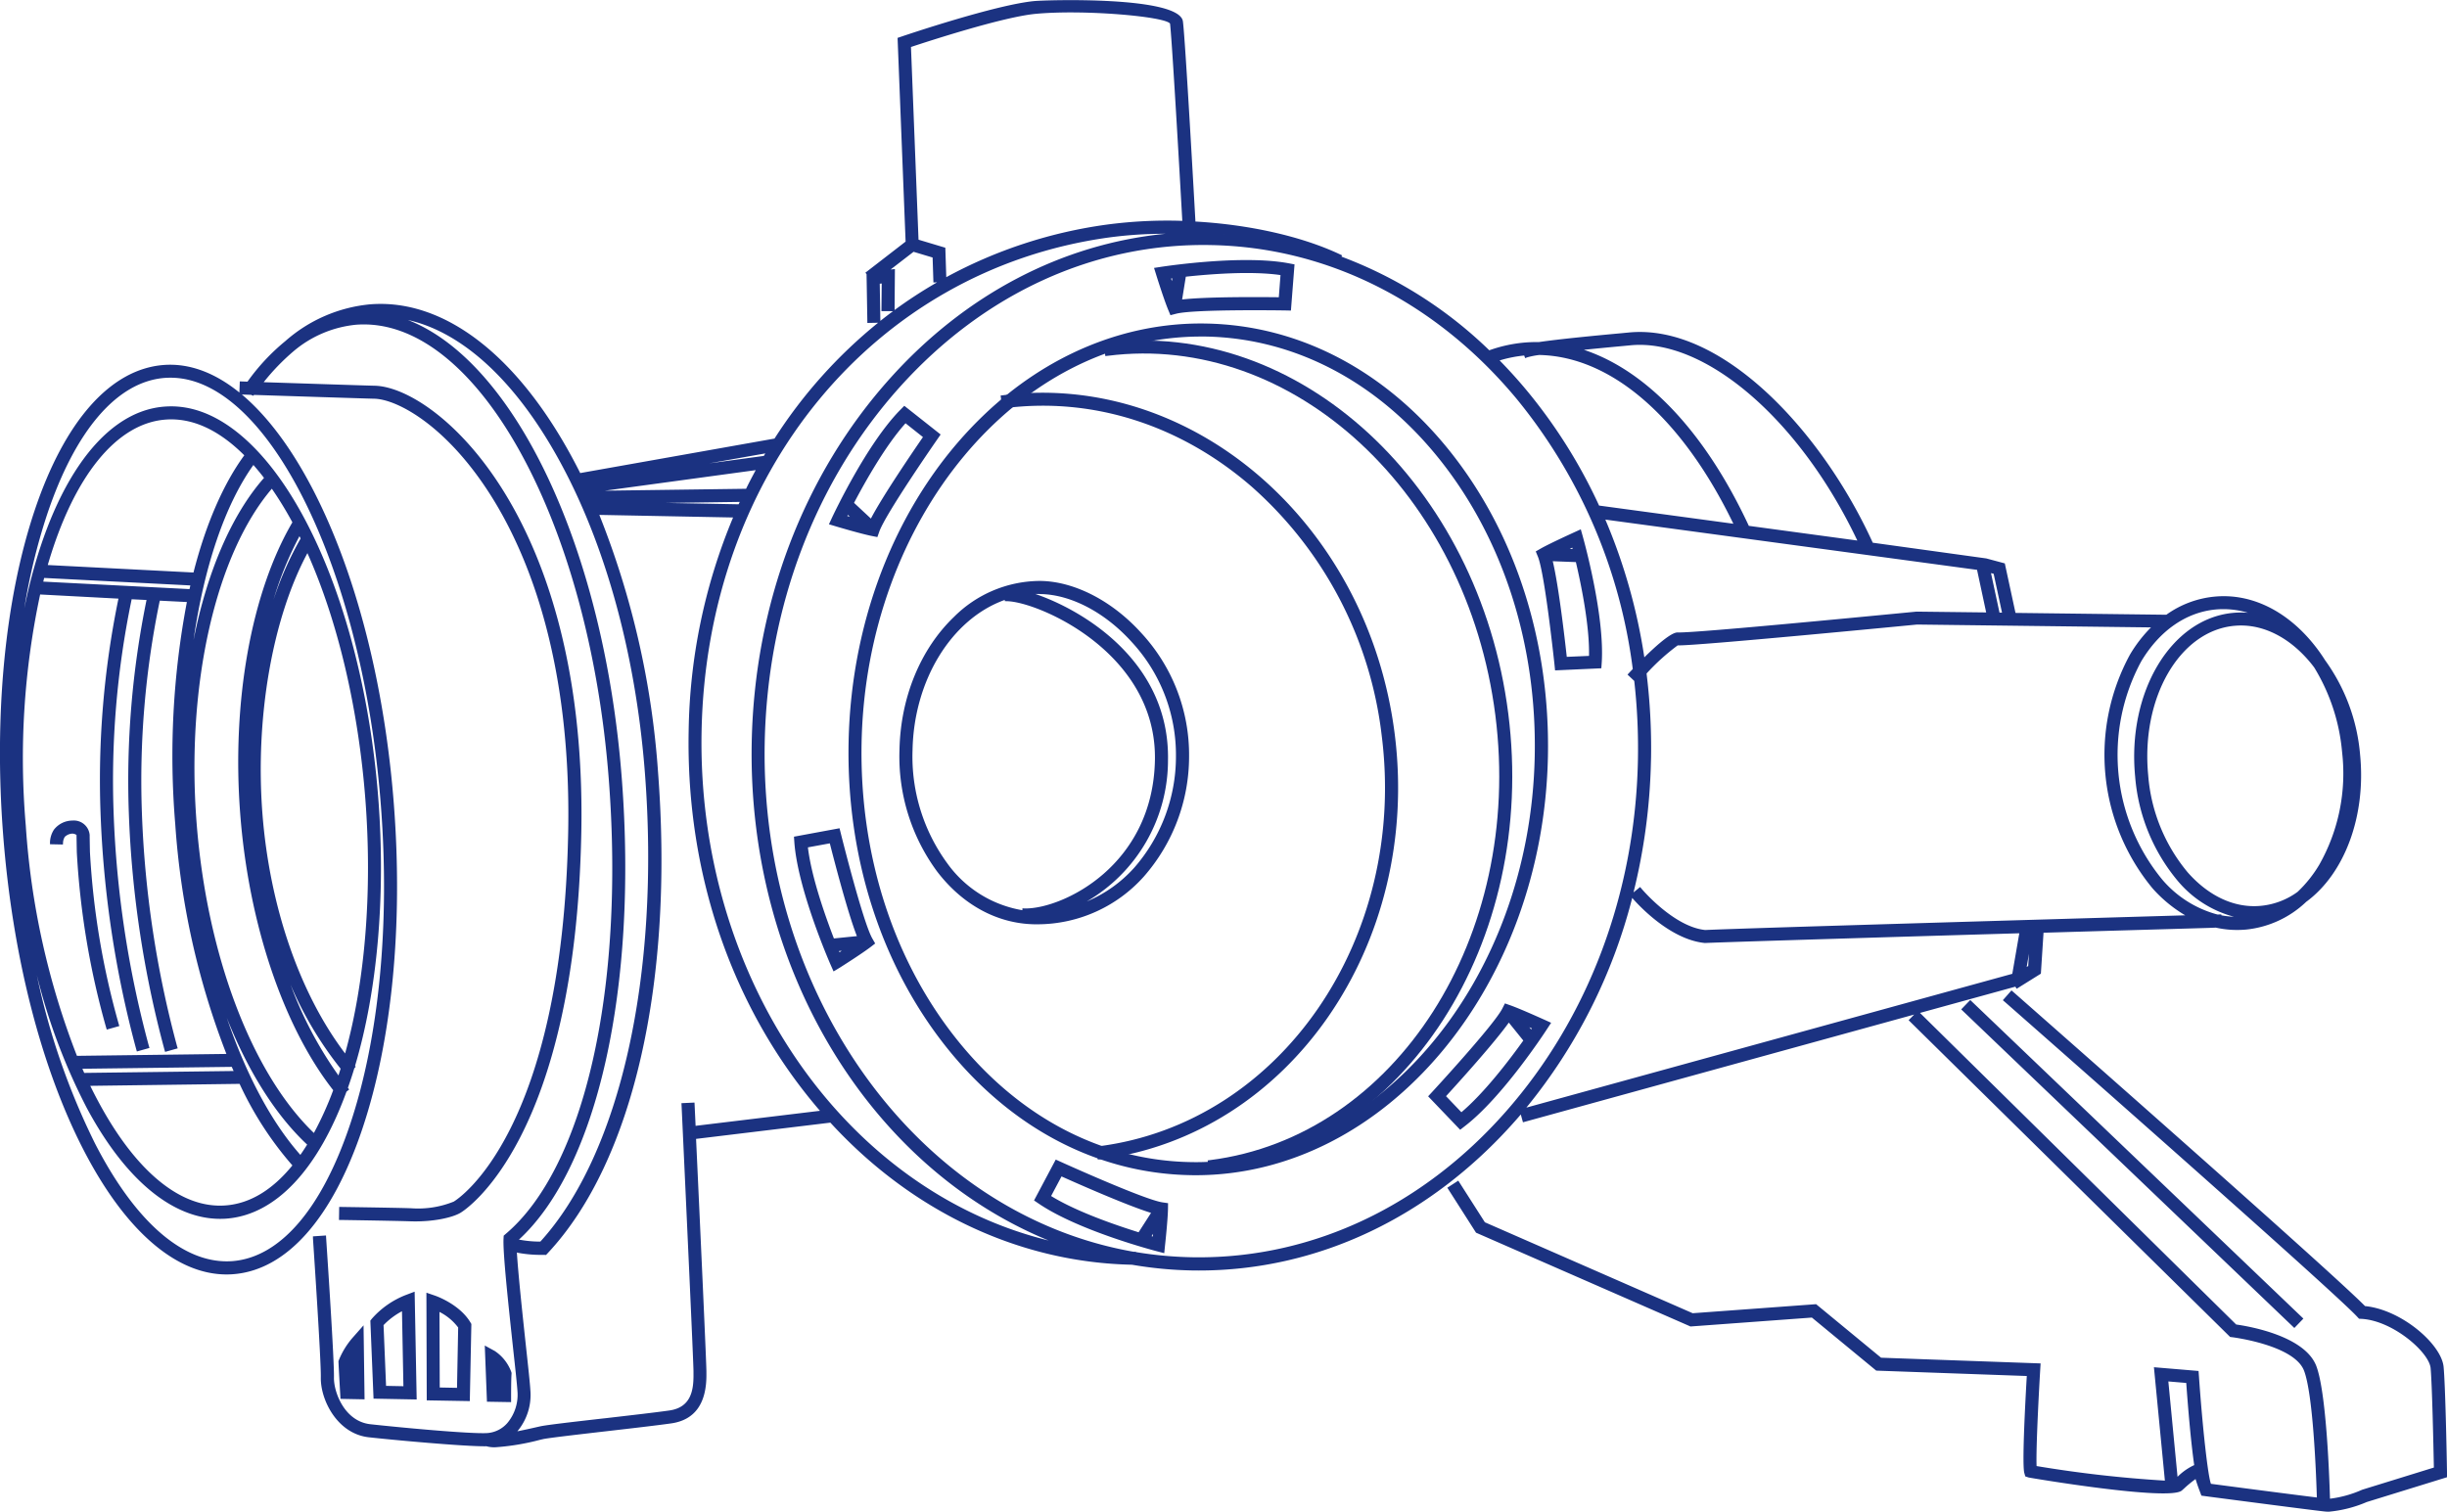 <svg id="Layer_1" data-name="Layer 1" xmlns="http://www.w3.org/2000/svg" viewBox="0 0 359.7 222.25">
  <defs>
    <style>
      .cls-1 {
        fill: #1b3281;
      }
    </style>
  </defs>
  <title>przetworstwo-tworzyw-sztucznych-element-dodatkowy</title>
  <g>
    <g>
      <path class="cls-1" d="M178.07,172.1l-.15-1.2c27.47-3.5,46.42-33.02,42.25-65.81-4.17-32.8-29.91-56.63-57.38-53.14l-.15-1.2c28.12-3.56,54.47,20.73,58.73,54.19C225.62,138.39,206.2,168.53,178.07,172.1Z"/>
      <path class="cls-1" d="M177.76,172.5l-.24-1.9.35-.04c27.27-3.47,46.09-32.82,41.94-65.42s-29.71-56.3-56.98-52.83l-.35.04-.24-1.9.35-.04c28.33-3.59,54.84,20.86,59.12,54.49,4.28,33.65-15.28,63.96-43.6,67.56Zm.55-1.29.06.5c27.74-3.76,46.85-33.6,42.63-66.72-4.21-33.11-30.2-57.21-57.98-53.92l.06.5c27.54-3.26,53.24,20.65,57.42,53.49C224.69,137.9,205.78,167.49,178.31,171.21Z"/>
    </g>
    <g>
      <path class="cls-1" d="M161.67,170.07l-.15-1.2c26.95-3.43,45.75-30.72,41.92-60.83s-28.88-51.83-55.82-48.4l-.15-1.2c27.61-3.51,53.26,18.67,57.17,49.44C208.56,138.66,189.28,166.56,161.67,170.07Z"/>
      <path class="cls-1" d="M161.37,170.47l-.24-1.9.35-.04c26.75-3.4,45.42-30.51,41.62-60.43a57.751,57.751,0,0,0-19.12-36.56c-10.48-9.09-23.37-13.19-36.3-11.53l-.35.04-.24-1.9.35-.04c27.81-3.54,53.63,18.78,57.57,49.75s-15.48,59.04-43.28,62.58Zm.55-1.29.06.5c27.23-3.68,46.19-31.29,42.31-61.74-3.87-30.45-29.13-52.43-56.42-49.18l.06.5c13.02-1.56,25.96,2.61,36.5,11.74a58.442,58.442,0,0,1,19.36,37C207.63,138.17,188.87,165.53,161.92,169.18Z"/>
    </g>
    <g>
      <path class="cls-1" d="M342.33,221.89c-.16,0-.31-.01-.46-.02-2.08-.21-17.02-2.18-17.66-2.26l-.36-.05-.13-.33c-.02-.05-.49-1.27-.78-2.32a11.062,11.062,0,0,0-2.15,1.67c-.14.13-.26.23-.33.29-1.62,1.32-21.12-1.67-22.17-2l-.31-.1-.09-.31c-.35-1.2.21-11.26.39-14.52l-22.38-.8-9.47-7.81-17.9,1.31-.14-.06-31.2-13.65-3.98-6.22,1.02-.65,3.78,5.91,30.73,13.44,18.09-1.32,9.53,7.86,23.2.83-.04.62c-.36,6.03-.64,12.76-.52,14.42a165.605,165.605,0,0,0,19.59,2.21l-1.61-16.64,5.84.49.04.52c.5,7.26,1.34,15.26,1.87,16.07h0c2.11.28,12.5,1.64,16.18,2.09-.11-3.79-.56-15.59-1.91-19.16-1.52-4.01-10.74-5.15-10.83-5.16l-.21-.02-46.92-46.24.85-.86,46.62,45.95c1.48.2,9.95,1.53,11.61,5.9,1.46,3.85,1.9,16.06,2,19.72,1.94.12,5.19-1.33,5.22-1.34l10.76-3.33c-.04-2.27-.25-12.42-.49-14.93-.24-2.5-5.62-7.26-10.47-7.55l-.24-.01-.17-.18c-3.77-4.09-51.37-45.92-51.85-46.35l.8-.91c1.94,1.7,46.95,41.27,51.77,46.26,5.17.44,11.04,5.37,11.36,8.62.27,2.87.49,14.96.5,15.47l.01.45-11.56,3.57A16.182,16.182,0,0,1,342.33,221.89Zm-23.98-19.18,1.46,15.14c.04-.04.11-.1.18-.16,1.32-1.19,2.24-1.91,2.95-2.03-.57-3.89-1.04-9.86-1.24-12.67Zm-245.56,9.7a4.135,4.135,0,0,1-1.22-.15c-2.99.1-14.1-.95-17.29-1.31-4.45-.49-6.81-5.3-6.75-8.44.05-2.64-1.14-20.22-1.15-20.4l1.21-.08c.05.73,1.2,17.81,1.15,20.51-.05,2.22,1.62,6.77,5.67,7.22,3.22.36,14.5,1.44,17.22,1.3a4.649,4.649,0,0,0,3.21-1.61,6.744,6.744,0,0,0,1.56-4.97c-.06-.9-.33-3.44-.65-6.39-.67-6.21-1.5-13.94-1.39-15.97l.01-.26.2-.17c11.64-9.87,17.63-36.21,15.26-67.11C86.89,76.19,70.1,46.06,52.32,47.41a17.071,17.071,0,0,0-9.41,3.97,32.206,32.206,0,0,0-4.87,5.16c4.98.16,15.85.52,16.99.54,4.45.08,12.19,4.91,18.65,15.3,5.47,8.79,11.89,24.61,11.4,50.04-.87,44.95-16.89,55.19-17.58,55.6a15.067,15.067,0,0,1-7.1,1.21c-2.23-.08-10.13-.2-10.21-.2l.02-1.21c.08,0,8,.11,10.24.2a14.011,14.011,0,0,0,6.43-1.03c.66-.4,16.14-10.29,16.99-54.59.51-25.17-5.81-40.75-11.19-49.4-6.65-10.69-14.2-14.66-17.65-14.73-1.22-.02-13.39-.42-17.85-.57-.01.02-.03.04-.04.06l-.1-.07c-.9-.03-1.45-.05-1.48-.05l.04-1.21c.02,0,.38.01.97.03a30.621,30.621,0,0,1,5.59-6.04,21.621,21.621,0,0,1,12.3-5.34c11.57-.91,22.69,8.9,30.64,24.85l28.97-5.14a68.525,68.525,0,0,1,48.61-31.41c11.5-1.6,25.22.13,34.13,4.31l-.1.22a62.618,62.618,0,0,1,22.13,13.98,20.31,20.31,0,0,1,5.1-1.17,21.645,21.645,0,0,1,2.27-.09c2.88-.42,7.85-.91,12.25-1.32l1.04-.1c13.51-1.3,28.08,14.48,35.48,30.75l-.21.1,17.15,2.37,2.47.67,1.58,7.34,22.57.27a14.353,14.353,0,0,1,6.98-2.67c4.84-.46,9.62,1.63,13.47,5.9a23.476,23.476,0,0,1,2.49,3.31,27.529,27.529,0,0,1,5.09,13.77c.88,9.08-2.38,17.3-7.78,21.26a14.653,14.653,0,0,1-8.61,4.01,13.766,13.766,0,0,1-4.39-.28c-2.36.07-13.08.38-25.74.75l-.4,6.16-3.1,1.94-.15-.23-72.28,19.9-.32-1.17,72.31-19.91,1.14-6.61c-19.75.58-42.96,1.28-46.65,1.45-5.34-.53-10.27-6.36-10.47-6.6l.93-.78c.05.06,4.82,5.7,9.58,6.18,5.62-.26,57.61-1.78,71.95-2.19a19.219,19.219,0,0,1-5.88-4.5,30.45,30.45,0,0,1-3.28-33.98,19.844,19.844,0,0,1,3.65-4.51l-35.26-.43c-1.28.13-32.78,3.2-35.16,3.06-.53.08-2.83,2.17-4.97,4.37a87.392,87.392,0,0,1,.67,12.79l-.6-.01.6.01c-.8,41.46-30.34,74.72-66.09,74.72-.37,0-.74,0-1.11-.01a58.007,58.007,0,0,1-8.69-.83c-17.17-.36-32.69-8.26-44.25-20.91l-20.24,2.45c.48,10.22,1.56,33.62,1.54,34.55V202c.02,1.54.08,6.22-4.89,6.92-2.21.31-6,.75-9.66,1.17-4.14.48-8.42.97-9.23,1.16l-.39.09A35.617,35.617,0,0,1,72.79,212.41Zm2.81-28.69c.16,3.15.84,9.41,1.36,14.22.33,3.08.6,5.52.65,6.44a7.37,7.37,0,0,1-2.65,6.6c1.09-.18,2.46-.46,4.09-.84l.4-.09c.88-.2,4.81-.65,9.36-1.18,3.65-.42,7.43-.86,9.63-1.16,3.47-.49,3.88-3.31,3.85-5.71v-.37c.02-.9-1.14-25.98-1.75-39.12l1.21-.06c.01.26.07,1.52.16,3.44l19.32-2.34c-12.49-14.25-20.07-34.18-19.65-56.07a84.205,84.205,0,0,1,6.71-31.79L87.56,75.3a124.561,124.561,0,0,1,8.81,38.22c2.35,30.77-3.65,57.08-16.07,70.39l-.18.2h-.27a19.176,19.176,0,0,1-3.65-.29C76.02,183.79,75.82,183.76,75.6,183.72Zm90.98.65a56.56,56.56,0,0,0,8.59.83c.36.01.72.01,1.09.01,35.1,0,64.1-32.73,64.88-73.54a86.078,86.078,0,0,0-.56-11.73l-.83-.77c.17-.18.39-.41.65-.68a78.719,78.719,0,0,0-17.17-40.07c-11.91-14.34-27.96-22.41-45.18-22.74-17.2-.34-33.57,7.12-46.03,20.99-12.48,13.89-19.56,32.55-19.95,52.54-.72,37.84,23.07,69.68,54.5,75.18,0-.03,0-.03.01-.02Zm4.8-150.35a62.047,62.047,0,0,0-8.53.56c-34.63,4.83-59.33,34.83-60.06,72.94-.74,38.59,23.73,71,55.92,76.15-28.13-9.03-48.51-39.19-47.84-74.5.39-20.28,7.58-39.21,20.26-53.32,12.7-14.13,29.36-21.69,46.95-21.39.62.01,1.23.03,1.85.07A71.988,71.988,0,0,0,171.38,34.02ZM75.57,182.49c.33.05.59.1.83.14a17.315,17.315,0,0,0,3.19.27c11.89-12.95,17.85-39.45,15.57-69.28-2.89-37.7-20.32-67.38-39.23-67.38-.19,0-.38,0-.58.01,17.22,2.02,32.88,31.37,35.7,68.22,2.38,31.09-3.69,57.71-15.48,67.95Zm222.91-45.68-1.04,6.07,1.04-.65.35-5.43C298.71,136.8,298.59,136.81,298.48,136.81Zm27.75-1.94a12.615,12.615,0,0,0,3.83.21,12.488,12.488,0,0,0,1.83-.31c-4.16.18-8.19-1.75-11.49-5.49a26.833,26.833,0,0,1-6.18-15.13c-1.18-12.2,5.11-22.83,14.03-23.7a12.452,12.452,0,0,1,5.62.77,13.375,13.375,0,0,0-8.24-1.97c-4.45.43-8.42,3.19-11.17,7.78a29.243,29.243,0,0,0,3.15,32.55,16.45,16.45,0,0,0,8.31,5.22c.18-.01.29-.01.31-.01Zm3.19-43.26c-.35,0-.7.02-1.05.05-8.25.8-14.06,10.84-12.94,22.37a25.603,25.603,0,0,0,5.88,14.45c3.2,3.63,7.15,5.43,11.11,5.04a11.346,11.346,0,0,0,5.52-2.11,18.678,18.678,0,0,0,3.29-4.11,27.558,27.558,0,0,0,3.4-16.76h0a29.057,29.057,0,0,0-4.15-12.61c-.32-.43-.66-.84-1.01-1.24C336.55,93.39,333.02,91.61,329.42,91.61ZM235.4,75.95a83.171,83.171,0,0,1,6.06,21.43c1.75-1.75,4.13-3.95,5.14-4.05,1.94.12,23.82-1.97,35.15-3.06l10.64.13-1.49-6.93Zm58.23,14.47,1.09.01-1.37-6.35-1.16-.31Zm-36.8-12.78,16.79,2.27c-8.46-18.21-22.69-30.6-34.01-29.49l-1.05.1c-2.98.28-5.51.53-7.57.75C240.79,53.71,250.08,63.07,256.83,77.64Zm-21.58-2.93,20.16,2.73c-7.6-16.03-18.31-25.39-29.14-25.6a11.772,11.772,0,0,0-1.87.36l-.11-.3c-.08.01-.16.01-.24.02a19.129,19.129,0,0,0-4.26.91q2.265,2.265,4.37,4.8a76.903,76.903,0,0,1,11.01,17.76ZM87.03,74.09l21.58.41-.01.46c.23-.51.46-1.02.7-1.53l-22.42.3C86.93,73.86,86.98,73.97,87.03,74.09Zm-.86-1.92c.1.22.2.43.3.65v-.28l23.42-.32q.885-1.8,1.86-3.54Zm-.52-1.11c.1.2.19.4.29.6l-.09-.64Zm27.56-4.89L86.75,70.86l25.75-3.51C112.73,66.96,112.97,66.56,113.21,66.17ZM74.77,205.78l-2.85-.05-.28-7.3.94.51a5.945,5.945,0,0,1,2.23,2.83l.04.12-.01.11c-.07.91-.06,3.14-.06,3.16Zm-1.68-1.24.48.01c0-.7.02-1.83.06-2.5a4.531,4.531,0,0,0-.68-1.14Zm-4.38,1.09-5.63-.1-.04-14.99.8.28c.14.05,3.49,1.23,5,3.77l.09.15Zm-4.43-1.29,3.24.06.18-9.34a8.573,8.573,0,0,0-3.46-2.76Zm-3.39,1.05-5.64-.11-.46-11,.14-.18a12.615,12.615,0,0,1,4.87-3.39l.8-.3Zm-4.48-1.29,3.25.06-.23-11.96a10.897,10.897,0,0,0-3.41,2.49Zm-3.18,1.26-2.85-.06-.03-.56s-.2-3.5-.24-4.45v-.12l.04-.12a11.061,11.061,0,0,1,1.91-3.12l1.04-1.18Zm-1.71-1.24.48.01-.07-4.95a9.018,9.018,0,0,0-.61,1.2C51.36,201.19,51.47,203.15,51.52,204.12Zm285.73-9.38L288.8,148.4l.84-.87,48.45,46.34ZM33.3,187.01c-7.35,0-14.67-6.4-20.72-18.15C6.35,156.75,2.17,140.34.82,122.67-.54,105,1.09,88.15,5.41,75.23,9.78,62.13,16.42,54.6,24.09,54.01c15.62-1.19,30.64,27.65,33.45,64.31h0c1.36,17.68-.27,34.52-4.59,47.44-4.37,13.09-11.01,20.62-18.68,21.21C33.95,187,33.63,187.01,33.3,187.01ZM25.06,55.19c-.29,0-.58.01-.88.03-7.16.55-13.42,7.79-17.63,20.39C2.28,88.38.67,105.06,2.02,122.58c1.34,17.52,5.47,33.76,11.63,45.73,6.08,11.81,13.36,17.99,20.52,17.46,7.16-.55,13.42-7.79,17.63-20.39,4.27-12.77,5.87-29.45,4.53-46.97h0C53.64,83.13,39.72,55.19,25.06,55.19Zm145.77,128.6-.68-.18c-.47-.12-11.51-3.06-17.24-6.94l-.45-.3,2.89-5.44.52.24c.12.05,12.19,5.53,14.96,5.95l.52.08-.01.53c-.03,1.61-.42,5.21-.43,5.37Zm-2.1-1.84,1.05.3c.06-.57.14-1.42.21-2.26Zm-14.69-5.98c3.83,2.44,9.89,4.51,13.48,5.62l2.24-3.48c-3.45-.96-11.7-4.63-13.87-5.61Zm-121.7,2.85c-6.86,0-13.67-5.69-19.27-16.15-5.78-10.79-9.63-25.42-10.84-41.18C-.28,88.78,9.58,61.25,24.2,60.13c14.61-1.16,28.56,24.58,31.07,57.3h0c1.11,14.43-.12,28.26-3.46,39.35a.138.138,0,0,1,.03.04l-.06.05c-.3.99-.62,1.97-.95,2.91-.02.07-.05.14-.07.21a1.059,1.059,0,0,0,.1.12l-.2.16c-4.13,11.41-10.28,17.98-17.36,18.52C32.97,178.81,32.66,178.82,32.34,178.82ZM12.71,159.3c.46.96.93,1.9,1.42,2.81,5.62,10.49,12.39,15.99,19.07,15.48,3.73-.29,7.21-2.44,10.25-6.25a49.66,49.66,0,0,1-8-12.33ZM37.22,67.8c-7.72,10.46-11.6,31.18-9.91,53.23,1.59,20.77,8.05,39.63,16.88,49.32.51-.7,1-1.45,1.48-2.25l-.09.09c-9.71-8.91-16.7-27-18.25-47.2-1.62-21.06,3.06-40.88,11.93-50.71C38.6,69.39,37.91,68.56,37.22,67.8ZM40,71.28c-8.55,9.66-13.03,29.01-11.45,49.62,1.51,19.79,8.28,37.47,17.69,46.24a48.719,48.719,0,0,0,3.15-6.93c-7.37-9.3-12.48-24.39-13.72-40.61-1.26-16.53,1.62-32.51,7.72-42.81A56.64,56.64,0,0,0,40,71.28Zm4.04,6.79c-5.72,10.11-8.39,25.51-7.18,41.45,1.2,15.64,6.03,30.19,13,39.35.2-.6.4-1.2.59-1.82-7.43-9.1-12.31-22.67-13.44-37.39-1.16-15.15,1.74-30.59,7.58-40.47C44.41,78.81,44.23,78.44,44.04,78.07ZM11.57,156.78c.19.44.38.88.58,1.31l22.73-.29c-.2-.43-.39-.87-.58-1.31ZM5.62,87.03a115.571,115.571,0,0,0-2.19,34.36c.98,12.75,3.69,24.73,7.76,34.49v-.31l22.61-.29a114.569,114.569,0,0,1-7.7-34.17,121.147,121.147,0,0,1,1.78-32.96Zm39.6-6.51c-5.44,9.7-8.11,24.49-7,39.05,1.08,14.13,5.68,27.17,12.66,36.07,3.12-10.81,4.25-24.17,3.18-38.12h0C52.97,103.26,49.72,90.36,45.22,80.52ZM5.91,85.84l22.24,1.13c.09-.42.18-.83.28-1.24L6.23,84.6C6.12,85.01,6.01,85.42,5.91,85.84Zm.64-2.43,22.16,1.13c1.82-7.21,4.41-13.3,7.66-17.64-3.79-3.86-7.9-5.88-12.09-5.57C16.56,61.93,10.24,70.46,6.55,83.41Zm169.2,89.02c-.27,0-.54,0-.81-.01-13.66-.26-26.37-7-35.78-18.97-9.39-11.93-14.38-27.65-14.06-44.26.66-34.32,24.12-61.85,52.24-61.27,13.66.26,26.37,7,35.78,18.97,9.39,11.93,14.38,27.65,14.06,44.26C226.52,145.14,203.53,172.43,175.75,172.43Zm.76-123.31c-27.12,0-49.57,26.75-50.21,60.09-.31,16.33,4.59,31.77,13.81,43.49,9.19,11.68,21.57,18.25,34.86,18.51.26,0,.53.01.79.01,27.13,0,49.58-26.76,50.22-60.09h0c.32-16.32-4.59-31.77-13.8-43.48-9.19-11.68-21.57-18.25-34.86-18.51C177.04,49.13,176.78,49.12,176.51,49.12Zm38.17,116.51-4.26-4.45.39-.42c.09-.1,9.09-9.84,10.35-12.33l.24-.47.5.18c1.52.54,4.82,2.04,4.96,2.1l.64.29-.38.59c-.26.41-6.52,9.97-12,14.18Zm-2.61-4.47,2.72,2.84c3.52-2.87,7.39-7.97,9.57-11.03l-2.6-3.22C219.77,152.73,213.69,159.4,212.07,161.16Zm11.55-11.03,1.46,1.81c.25-.36.46-.66.62-.9C225.18,150.81,224.4,150.46,223.62,150.13ZM24.51,154.21a154.501,154.501,0,0,1-5.22-34.62A131.857,131.857,0,0,1,21.9,88.2l1.18.25a130.987,130.987,0,0,0-2.59,31.1,152.174,152.174,0,0,0,5.18,34.34Zm-4.16-.08a155.072,155.072,0,0,1-5.23-34.62,131.73,131.73,0,0,1,2.61-31.38l1.18.25a130.943,130.943,0,0,0-2.59,31.1,152.174,152.174,0,0,0,5.18,34.34Zm-4.42-3.2a117.387,117.387,0,0,1-4.28-25.66c0-.01-.04-1.97-.04-2.51,0-.25-.41-.53-1.02-.55a1.954,1.954,0,0,0-1.36.63,2.108,2.108,0,0,0-.32.96l-1.21-.03a3.258,3.258,0,0,1,.51-1.59,3.153,3.153,0,0,1,2.41-1.19c1.27.04,2.19.78,2.19,1.76,0,.54.04,2.48.04,2.48a116.16,116.16,0,0,0,4.24,25.37Zm106.76-8.63-.28-.64c-.19-.44-4.76-10.92-5.28-17.82l-.04-.54,6.06-1.12.14.55c.03.13,3.24,12.99,4.63,15.42l.26.46-.42.32c-1.28.98-4.34,2.92-4.47,3Zm.13-2.79c.16.4.3.74.41,1.01.48-.31,1.2-.77,1.9-1.24Zm-4.44-15.22c.47,4.52,2.61,10.56,3.98,14.06l4.11-.41c-1.39-3.3-3.64-12.04-4.23-14.36Zm34.1,11.24h-.42c-5.36-.1-10.34-2.8-14.02-7.61a28.174,28.174,0,0,1-5.47-17.65c.26-13.72,9.46-24.76,20.45-24.5,4.9.1,10.33,2.93,14.52,7.58a26.006,26.006,0,0,1,6.89,17.92,26.455,26.455,0,0,1-6.54,17.35A20.634,20.634,0,0,1,152.48,135.53ZM148.06,87.7c-8.02,2.58-14.07,11.68-14.28,22.59A26.879,26.879,0,0,0,139,127.18a17.237,17.237,0,0,0,11.64,7.04l.01-.31h.13c5.51,0,19.06-6.46,19.36-22.15.31-16.06-17.45-23.63-22.07-23.72Zm2.28-.54c7.05,1.66,21.28,9.64,21,24.62a23.834,23.834,0,0,1-15.56,22.26,19.516,19.516,0,0,0,11.21-6.24,25.284,25.284,0,0,0,6.23-16.56h0a24.846,24.846,0,0,0-6.58-17.09c-3.97-4.41-9.07-7.09-13.65-7.18A14.642,14.642,0,0,0,150.34,87.16Zm78.57,11.03-.06-.57c-.01-.13-1.41-13.31-2.46-15.9l-.2-.49.46-.26c1.41-.79,4.71-2.29,4.85-2.35l.64-.29.19.68c.13.47,3.21,11.48,2.76,18.38l-.04.54Zm-1.12-16.06c.93,3.46,1.94,12.43,2.2,14.8l3.93-.17c.16-4.54-1.13-10.82-1.99-14.47Zm1.5-1.15,2.33.09c-.11-.42-.2-.78-.27-1.06C230.83,80.26,230.06,80.61,229.29,80.98ZM128.74,78.55l-.52-.1c-1.58-.32-5.05-1.34-5.2-1.39l-.67-.2.3-.64c.21-.44,5.08-10.78,9.94-15.71l.38-.39,4.83,3.82-.32.47c-.08.11-7.65,10.99-8.56,13.63ZM125.11,74l3.02,2.82c1.57-3.22,6.67-10.67,8.03-12.63l-3.08-2.44C129.97,65.08,126.84,70.67,125.11,74Zm-1.06,2.1c.55.16,1.37.39,2.18.61l-1.7-1.59C124.34,75.51,124.17,75.84,124.05,76.1Zm3.8-28.99-.12-6.82.08-.01-.11-.15,5.77-4.46L132.3,5.8l.43-.15c.56-.19,13.67-4.62,19.31-5.17,3.51-.34,21.01-.44,21.48,2.67.32,2.15,1.77,28.23,1.84,29.34l-1.21.07c-.02-.27-1.51-27.13-1.82-29.23-.7-1.4-13.65-2.28-20.17-1.65-4.94.48-16.27,4.19-18.61,4.97l1.14,28.85,3.93,1.18.15,4.43-1.21.04-.12-3.57-3.22-.97-4.48,3.47,1.46-.14-.05,5.44-1.21-.01.04-4.1-1.01.1.1,5.7Zm44.41-1.19-.2-.49c-.62-1.48-1.7-4.95-1.75-5.09l-.21-.67.69-.11c.48-.07,11.78-1.8,18.58-.52l.53.1-.48,6.14-.57-.01c-.13,0-13.39-.22-16.09.5Zm1.75-5.56-.66,4.08c3.55-.5,12.57-.41,14.96-.39l.31-3.92C184.13,39.43,177.74,39.94,174.01,40.36Zm-2.34.29c.18.55.44,1.36.71,2.16l.37-2.3C172.33,40.56,171.96,40.61,171.67,40.65Z"/>
      <path class="cls-1" d="M342.33,222.25c-.17,0-.34-.01-.5-.02-1.22-.12-7.33-.91-17.19-2.2l-1.04-.14-.2-.53c0-.01-.37-.94-.66-1.91a17.234,17.234,0,0,0-1.7,1.4c-.15.13-.26.24-.34.3-1.94,1.57-22.32-1.88-22.5-1.93l-.49-.16-.14-.49c-.33-1.15.07-9.27.36-14.27l-22.13-.79-9.46-7.8-17.85,1.31-.22-.1-31.3-13.69-4.22-6.61,1.61-1.04,3.91,6.12,30.55,13.37,18.14-1.33,9.55,7.87,23.45.84-.06.98c-.33,5.62-.62,12.08-.53,14.11a178.518,178.518,0,0,0,18.86,2.14l-1.61-16.67,6.56.55.06.82c.53,7.59,1.31,14.58,1.76,15.77,2.35.31,11.68,1.54,15.57,2.01-.12-4-.58-15.21-1.88-18.63-1.41-3.72-10.17-4.88-10.54-4.93l-.33-.04-.09-.09-47.17-46.48.82-.83L223.87,165l-.32-1.15c-.29.34-.58.68-.88,1.01-12.53,14.14-29.01,21.93-46.42,21.93-.37,0-.74,0-1.12-.01a58.121,58.121,0,0,1-8.74-.84c-16.52-.34-32.28-7.76-44.33-20.89l-19.74,2.39c.71,15.25,1.54,33.42,1.52,34.24V202c.05,4.33-1.7,6.78-5.2,7.27-2.26.32-6.2.77-9.67,1.17l-.19.02c-4.04.47-8.22.95-9,1.13l-.39.09a34.693,34.693,0,0,1-6.62,1.1,4.459,4.459,0,0,1-1.27-.15c-3.12.06-14.16-.97-17.28-1.32-4.66-.51-7.13-5.53-7.06-8.8.05-2.6-1.14-20.2-1.15-20.37L46,181.77l1.92-.13.02.35c.2,3.02,1.2,18,1.15,20.54-.04,2.11,1.53,6.44,5.36,6.86,3.69.41,14.55,1.45,17.17,1.3a4.321,4.321,0,0,0,2.97-1.49,6.453,6.453,0,0,0,1.47-4.72c-.05-.86-.3-3.18-.65-6.37-.67-6.24-1.51-13.97-1.39-16.03l.02-.41.31-.27c11.56-9.8,17.5-36.02,15.14-66.81C86.57,76.4,69.91,46.42,52.36,47.74a16.72,16.72,0,0,0-9.21,3.9,32.319,32.319,0,0,0-4.39,4.55c5.87.19,15.24.5,16.29.52,4.55.08,12.42,4.96,18.95,15.46C79.5,81,85.94,96.88,85.45,122.41c-.87,45.15-17.06,55.48-17.75,55.89-1.18.71-4.04,1.36-7.3,1.26-2.23-.08-10.13-.2-10.21-.2h-.36l.03-1.92.64.01c5.21.08,8.66.14,9.97.19a13.943,13.943,0,0,0,6.23-.98c.65-.39,15.97-10.18,16.82-54.29.48-25.05-5.8-40.58-11.16-49.19C65.78,62.61,58.38,58.68,55,58.62c-.83-.02-6.94-.21-17.67-.56l-.09.13-.34-.14L35.55,58c11.12,9.33,20.23,32.59,22.35,60.3,1.36,17.72-.28,34.62-4.61,47.58-4.42,13.23-11.16,20.85-18.99,21.45-.33.03-.66.04-1,.04-7.48,0-14.95-6.52-21.04-18.35C6.01,156.87,1.82,140.42.46,122.69-.9,104.97.74,88.07,5.07,75.11,9.49,61.88,16.24,54.26,24.06,53.66c3.8-.29,7.57,1.16,11.13,4.05l.06-1.64,1.13.04a30.69,30.69,0,0,1,5.55-5.95,21.925,21.925,0,0,1,12.5-5.42c11.27-.88,22.51,8.16,30.86,24.81l28.56-5.07a71.46,71.46,0,0,1,15.23-17.03l-1.58.03-.12-7.17-.17-.22,5.91-4.57L131.94,5.57l.68-.23c.56-.19,13.71-4.63,19.39-5.18,1.71-.17,21.3-.77,21.87,2.97.33,2.17,1.78,28.26,1.84,29.37v.07c7.83.45,15.52,2.13,21.24,4.82l.32.15-.09.19A62.774,62.774,0,0,1,218.92,51.5a20.741,20.741,0,0,1,4.99-1.12,21.871,21.871,0,0,1,2.31-.09c2.92-.43,8.07-.93,12.21-1.31l1.04-.1c13.68-1.29,28.36,14.55,35.82,30.91l16.69,2.31,2.72.73,1.57,7.28,22.17.27a14.534,14.534,0,0,1,7.05-2.66c4.96-.49,9.85,1.66,13.77,6.01a24.918,24.918,0,0,1,2.53,3.35,27.614,27.614,0,0,1,5.14,13.93c.87,8.94-2.25,17.41-7.93,21.58a14.983,14.983,0,0,1-8.78,4.07,14.476,14.476,0,0,1-4.5-.28l-.99.04c-3.63.11-13.21.38-24.34.71l-.39,6.02-3.56,2.22-.19-.31-14.02,3.86,46.48,45.81c1.93.27,10.09,1.68,11.78,6.11,1.43,3.79,1.89,15.47,2.01,19.5a16.528,16.528,0,0,0,4.73-1.32l10.54-3.26c-.06-3.17-.26-12.29-.48-14.63-.23-2.33-5.53-6.96-10.14-7.23l-.38-.02-.26-.28c-3.78-4.09-51.35-45.91-51.83-46.32l-.27-.23,1.27-1.44.27.23c4.78,4.21,46.58,40.97,51.7,46.18,5.37.53,11.23,5.61,11.55,8.93.25,2.59.45,12.46.5,15.43l.01.8-11.81,3.65h0A18.319,18.319,0,0,1,342.33,222.25Zm-18.22-3.01.62.08c9.85,1.3,15.95,2.08,17.17,2.2,2.19.23,5.69-1.36,5.72-1.37l11.36-3.51v-.19c-.04-2.18-.25-12.81-.5-15.45-.3-3.07-6.06-7.88-11.04-8.3l-.13-.01-.09-.1c-4.6-4.75-45.6-40.83-51.49-46l-.33.38c3.87,3.4,47.96,42.19,51.61,46.14l.07.07.1.01c5.1.3,10.54,5.2,10.8,7.87.23,2.44.43,12.06.49,14.95v.27l-11.01,3.4h0c.01,0-3.29,1.49-5.35,1.36l-.32-.02-.01-.32c-.1-3.64-.54-15.81-1.97-19.61-1.61-4.24-10.34-5.54-11.33-5.68l-.12-.02-.08-.08-46.37-45.7-.35.36,46.58,45.9.08.01c.99.13,9.59,1.35,11.12,5.39,1.38,3.65,1.83,15.68,1.94,19.28l.01.41-.41-.05c-3.7-.45-14.13-1.82-16.18-2.09l-.79-.1a4.034,4.034,0,0,0,.15.39Zm-25.83-2.74.13.04c1.75.55,20.52,3.13,21.84,2.06.06-.05.17-.15.31-.28a11.58,11.58,0,0,1,2.24-1.73l.38-.18.11.4c.18.64.42,1.34.59,1.8l.44-.29c-.64-1.96-1.4-10.36-1.79-15.91l-.01-.21-5.11-.42,1.6,16.61h-.39a164.931,164.931,0,0,1-19.67-2.22l-.25-.06-.02-.26c-.13-1.68.17-8.55.52-14.46l.01-.25-22.96-.82-9.51-7.84-18.03,1.32L217.8,180.28l-3.65-5.7-.42.27,3.73,5.83,31.16,13.63,17.96-1.32,9.49,7.83,22.62.81-.02.36c-.47,8.12-.63,13.63-.41,14.4ZM71.62,211.9l.06.02a3.616,3.616,0,0,0,1.11.13,34.249,34.249,0,0,0,6.46-1.08l.39-.09c.82-.19,4.83-.65,9.08-1.14l.19-.02c3.47-.4,7.39-.85,9.65-1.17,4.17-.59,4.62-4.03,4.58-6.56v-.33c.01-.46-.25-6.81-1.54-34.53l-.02-.33,20.75-2.51.12.13c11.93,13.07,27.56,20.46,43.99,20.8a56.788,56.788,0,0,0,8.69.83c.37.01.74.01,1.1.01,17.2,0,33.5-7.7,45.89-21.69,12.34-13.94,19.38-32.51,19.84-52.33h-.25l.01-.71h.25a89.283,89.283,0,0,0-.68-12.38l-.02-.17.12-.12c.43-.44,4.24-4.32,5.17-4.47,2.29.15,31.35-2.68,35.18-3.06l36.2.44-.67.61a19.562,19.562,0,0,0-3.58,4.43,30.097,30.097,0,0,0,3.24,33.56,18.375,18.375,0,0,0,5.77,4.42l1.32.63-1.46.04c-6.73.19-65.97,1.91-71.95,2.19-4.37-.44-8.61-4.89-9.64-6.04l-.38.32c1.05,1.18,5.39,5.75,10,6.21,3.69-.17,27.39-.88,46.61-1.45l.43-.01-1.25,7.26-.22.06-71.97,19.82.13.48,72.19-19.88.1.16,2.65-1.66.41-6.3.32-.01c11.27-.33,21-.61,24.67-.72l1.07-.03a13.824,13.824,0,0,0,4.37.28,14.386,14.386,0,0,0,8.4-3.91c5.52-4.05,8.52-12.27,7.67-20.96a27.348,27.348,0,0,0-5.02-13.6,24.451,24.451,0,0,0-2.47-3.28c-3.76-4.18-8.45-6.24-13.17-5.78a13.835,13.835,0,0,0-6.8,2.6l-.09.07h-.12l-22.85-.28-1.59-7.41-2.26-.61-17.61-2.43h0l-17.62-2.39-.08-.18c-6.68-14.43-15.77-23.72-25.59-26.18l-1.93-.48,1.98-.21q3.09-.33,7.57-.75l1.05-.1c11.39-1.14,25.85,11.37,34.36,29.69l.11.24.45-.21c-7.39-16.03-21.72-31.47-34.98-30.22l-1.04.1c-4.14.38-9.27.88-12.23,1.31a20.972,20.972,0,0,0-2.29.09,20.21,20.21,0,0,0-5.02,1.15l-.21.08-.16-.15a62.159,62.159,0,0,0-22-13.9l-.36-.13.12-.25c-8.86-4.05-22.3-5.71-33.6-4.13a67.928,67.928,0,0,0-48.36,31.25l-.08.13-.15.03L84.9,70.33l-.12-.24C76.55,53.56,65.53,44.58,54.49,45.44a21.286,21.286,0,0,0-12.1,5.26,30.172,30.172,0,0,0-5.53,5.97l-.11.15-.81-.03-.02.5,1.24.05.03-.01c13.7.45,17.27.56,17.85.57,3.53.07,11.22,4.09,17.95,14.9,5.41,8.69,11.75,24.35,11.27,49.58-.86,44.49-16.5,54.48-17.16,54.88a14.265,14.265,0,0,1-6.63,1.08c-1.3-.05-4.71-.12-9.88-.19l-.01.5c1.57.02,7.91.12,9.87.19a14.771,14.771,0,0,0,6.91-1.16c.67-.41,16.54-10.53,17.4-55.3.49-25.35-5.9-41.1-11.34-49.85-6.4-10.28-14-15.05-18.36-15.13-1.1-.02-11.2-.35-17-.54l-.69-.02.42-.55a32.868,32.868,0,0,1,4.93-5.21,17.457,17.457,0,0,1,9.61-4.06c17.93-1.38,34.94,28.92,37.89,67.5,2.38,31.01-3.67,57.47-15.39,67.41l-.08.07-.01.11c-.11,2,.72,9.7,1.39,15.89.35,3.22.6,5.55.65,6.43a7.089,7.089,0,0,1-1.65,5.23,4.98,4.98,0,0,1-3.46,1.73c-2.84.17-14.55-1-17.28-1.3-4.28-.47-6.04-5.24-5.99-7.58.05-2.45-.93-17.26-1.13-20.12l-.5.03c.17,2.52,1.17,17.61,1.13,20.08-.06,3.01,2.19,7.62,6.43,8.08,3.13.35,14.26,1.42,17.24,1.31ZM25.04,54.33c-.31,0-.61.01-.92.04-7.52.58-14.05,8.02-18.38,20.97-4.3,12.88-5.92,29.68-4.57,47.3,1.35,17.63,5.52,33.99,11.73,46.06,6.22,12.09,13.85,18.54,21.35,17.92,7.52-.58,14.05-8.02,18.37-20.97,4.3-12.87,5.92-29.67,4.57-47.3C54.45,82.62,40.15,54.33,25.04,54.33Zm214.89,77.68a79.794,79.794,0,0,1-15.56,30.83l71.43-19.67,1.03-5.96c-19.14.56-42.51,1.27-46.22,1.43C245.4,138.14,240.63,132.83,239.93,132.01Zm1.16-1.6.23.27c.05.06,4.72,5.58,9.34,6.05,5.6-.27,57.04-1.76,70.56-2.16a19.984,19.984,0,0,1-4.79-3.95,30.797,30.797,0,0,1-3.32-34.4,20.266,20.266,0,0,1,3.08-3.98l-34.39-.42c-.29.03-32.75,3.18-35.18,3.06a31.78,31.78,0,0,0-4.58,4.14,89.982,89.982,0,0,1,.66,12.32h0l-.01.35h0l-.01.35a87.4,87.4,0,0,1-2.56,19.16Zm15.98-53.1,15.95,2.16c-8.42-17.74-22.36-29.78-33.37-28.7l-1.05.1q-3.255.3-5.77.56C242.15,54.53,250.7,63.63,257.07,77.31ZM129.32,41.71l.09,5.47c.61-.49,1.23-.96,1.86-1.43l-1.7-.01.04-4.06Zm-1.22-1.1.11,6.14.5-.01-.1-5.68,1.73-.17-.04,4.14h.5l.04-4.69-2.29.22,5.6-4.33,3.64,1.09.12,3.47.5-.02-.13-3.83-3.93-1.18-.01-.25L133.19,6.4l.25-.08c2.24-.75,13.68-4.5,18.69-4.98,5.72-.56,19.63.06,20.52,1.84l.03.11c.28,1.86,1.44,22.4,1.81,28.91l.5-.03c-.19-3.33-1.51-26.92-1.81-28.95C172.8.72,156.88.38,152.08.85c-5.6.54-18.68,4.96-19.23,5.15l-.18.06,1.18,29.79-5.63,4.36.28.37Zm3.45-1.05-.05,6.02a67.578,67.578,0,0,1,6.25-4.07l-.54.02-.12-3.67-2.8-.84-3.37,2.6Zm3.47-4.32,3.94,1.18.14,4.33a68.922,68.922,0,0,1,23.53-7.72,67.261,67.261,0,0,1,11.16-.56v-.09c-.72-12.87-1.57-27.11-1.8-28.92-.84-1.06-12.8-2.09-19.8-1.42-4.76.46-15.55,3.96-18.28,4.87ZM319.53,218.6l-1.57-16.28,4.09.34.02.3c.18,2.48.65,8.69,1.23,12.64l.05.34L323,216a7.791,7.791,0,0,0-2.78,1.94Zm-.79-15.5,1.35,14.02a8.427,8.427,0,0,1,2.45-1.72c-.53-3.71-.95-9.01-1.17-12.08ZM73.69,211.55l1.05-.84a6.176,6.176,0,0,0,.74-.71,7.568,7.568,0,0,0,1.77-5.59c-.06-.91-.31-3.32-.64-6.36-.51-4.74-1.2-11.14-1.37-14.31l-.02-.44,1.03.17a19.337,19.337,0,0,0,3.59.29h.11l.08-.08c12.35-13.24,18.33-39.46,15.98-70.12a124.54,124.54,0,0,0-8.78-38.11l-.21-.5,21.23.4.01-.5-21.4-.41v.07L85.13,70.8l1.02-.19.16,1.18,26.09-3.56-.35.62c-.64,1.14-1.26,2.33-1.85,3.52l-.1.2-23.29.32.01.5h.04l22.99-.31-.24.51c-.24.5-.47,1.01-.69,1.52l-.32.74a83.598,83.598,0,0,0-6.68,31.65c-.4,21.14,6.54,40.97,19.56,55.83l.44.5-20.36,2.46-.16-3.47-.5.02c.51,10.81,1.76,37.83,1.74,38.79v.36c.03,2.35-.37,5.53-4.16,6.06-2.18.31-5.91.74-9.52,1.15l-.12.01c-4.35.5-8.46.97-9.32,1.17l-.39.09c-1.61.38-2.99.66-4.11.85Zm2.29-27.41c.2,3.27.85,9.3,1.33,13.76.34,3.12.6,5.53.65,6.46a8.307,8.307,0,0,1-1.91,6.07c.86-.17,1.84-.38,2.92-.63l.4-.09c.91-.21,4.84-.66,9.4-1.18l.12-.01c3.61-.42,7.33-.84,9.5-1.15,3.18-.45,3.58-2.96,3.55-5.35v-.38c.02-.84-1.07-24.43-1.75-39.1l-.02-.35,1.92-.09.16,3.42,18.28-2.21c-12.85-14.93-19.7-34.72-19.3-55.8a84.229,84.229,0,0,1,6.53-31.43L88.1,75.7a125.309,125.309,0,0,1,8.63,37.83c2.36,30.86-3.68,57.28-16.17,70.66l-.29.31-.43-.01a18.514,18.514,0,0,1-3.69-.3ZM97.93,73.94l10.65.2c.05-.12.11-.23.16-.35Zm13.16-4.82L88.92,72.14l20.75-.28C110.12,70.94,110.6,70.02,111.09,69.12ZM75.13,206.14l-3.55-.06-.32-8.26,1.48.81a6.324,6.324,0,0,1,2.4,3.03l.06.19-.01.19c-.06.87-.06,3.04-.06,3.13Zm-2.87-.76,2.16.04v-.26c0-.24,0-2.3.07-3.18v-.05l-.02-.05a5.604,5.604,0,0,0-2.07-2.63l-.39-.21Zm-3.2.61-6.33-.11-.05-15.83,1.28.44c.15.05,3.61,1.27,5.19,3.93l.14.23Zm-5.63-.81,4.93.09.2-10.44-.04-.06c-1.44-2.44-4.67-3.57-4.81-3.62l-.33-.12Zm-2.18.57-6.34-.12-.47-11.47.22-.28a12.853,12.853,0,0,1,5.02-3.5l1.27-.48Zm-5.66-.81,4.94.1-.27-14.11-.33.12a12.67,12.67,0,0,0-4.72,3.28l-.06.07Zm-2,.79-3.54-.07-.05-.89s-.2-3.5-.24-4.45l-.01-.2.07-.18a11.717,11.717,0,0,1,1.97-3.22l1.65-1.87Zm-2.88-.77,2.15.04-.11-8.31-.43.49a10.712,10.712,0,0,0-1.84,3.01l-.02.05v.05c.04.95.23,4.44.23,4.44Zm23.21-.05-1.17-.02-.2-5.04.67.85a4.728,4.728,0,0,1,.73,1.23l.03.07v.08c-.04.68-.05,1.85-.06,2.48Zm-6.05-.15-3.94-.07-.04-12.95.51.24a8.824,8.824,0,0,1,3.61,2.89l.06.09Zm-3.23-.77,2.54.05.17-8.87a7.871,7.871,0,0,0-2.75-2.29Zm-4.62.53-3.95-.08-.41-9.88.09-.11a11.249,11.249,0,0,1,3.52-2.58l.5-.24Zm-3.27-.77,2.55.05-.21-11.02a10.685,10.685,0,0,0-2.71,2.04Zm-4.39.74-1.17-.02-.02-.33c-.05-.97-.16-2.93-.2-3.74v-.08l.03-.07a9.768,9.768,0,0,1,.63-1.25l.64-1.07Zm284.9-9.25-.26-.25L288.29,148.4l1.33-1.38.26.25,48.71,46.59ZM289.3,148.39l47.94,45.85.35-.36-47.94-45.85ZM33.34,186.15c-7.04,0-14.11-6.24-20-17.69-6.18-12.01-10.33-28.3-11.67-45.87C.32,105.03,1.94,88.3,6.22,75.48c4.26-12.74,10.63-20.07,17.94-20.63.3-.02.61-.03.91-.03,15.01,0,28.9,27.92,31.63,63.55,1.35,17.57-.27,34.29-4.55,47.11-4.26,12.74-10.62,20.07-17.93,20.63A8.769,8.769,0,0,1,33.34,186.15ZM5.42,143.39a103.291,103.291,0,0,0,8.56,24.75c5.99,11.65,13.14,17.79,20.18,17.27,7.01-.54,13.16-7.69,17.32-20.15,4.25-12.72,5.85-29.35,4.51-46.83-2.65-34.68-16.53-62.9-30.92-62.9-.28,0-.57.01-.85.03-7,.54-13.16,7.69-17.32,20.15A89.581,89.581,0,0,0,3.57,89.46C7.04,72.33,14.6,60.51,24.17,59.78c3.84-.3,7.67,1.16,11.4,4.35C45.95,73,53.81,93.91,55.61,117.41c1.09,14.28-.12,28.23-3.42,39.3l.1.12-.21.24c-.29.97-.61,1.92-.93,2.84l-.01.02.19.24-.4.33c-4.18,11.48-10.44,18.11-17.63,18.66-7.32.54-14.65-5.27-20.56-16.3A88.495,88.495,0,0,1,5.42,143.39ZM25.16,60.44c-.31,0-.62.01-.94.04C9.8,61.59.09,88.95,2.58,121.46c1.2,15.72,5.04,30.3,10.8,41.05,5.77,10.76,12.87,16.43,19.88,15.92,6.92-.53,12.98-7.02,17.05-18.29l.03-.09h0l.14-.39c.33-.93.65-1.91.95-2.9l.03-.1c3.32-11.01,4.54-24.94,3.45-39.21-1.79-23.32-9.56-44.04-19.8-52.79C31.84,61.86,28.5,60.44,25.16,60.44ZM176.25,185.56c-.36,0-.73,0-1.09-.01a57.973,57.973,0,0,1-8.64-.83l-.29-.06c-31.85-5.77-55.22-38.14-54.51-75.47.39-20.07,7.5-38.81,20.04-52.77C144.29,42.47,160.7,35,178.06,35.31c17.32.33,33.46,8.45,45.44,22.87a78.915,78.915,0,0,1,17.25,40.25l.02.17-.12.12c-.15.15-.28.3-.4.42l.66.62.01.13a87.047,87.047,0,0,1,.56,11.78c-.38,19.8-7.36,38.38-19.66,52.3C209.53,177.89,193.34,185.56,176.25,185.56Zm-9.28-1.48a56.181,56.181,0,0,0,8.2.76c.36.01.72.01,1.08.01,16.88,0,32.88-7.58,45.04-21.35,12.19-13.8,19.11-32.21,19.48-51.84a88.657,88.657,0,0,0-.54-11.55l-.99-.93.24-.26c.14-.15.32-.34.53-.56a78.214,78.214,0,0,0-17.07-39.72c-11.85-14.25-27.8-22.29-44.91-22.61-17.13-.34-33.37,7.08-45.76,20.87-12.42,13.83-19.47,32.4-19.86,52.31-.71,37.12,22.59,69.29,54.21,74.82h.35Zm4.17.16-1.08-.28c-.47-.12-11.52-3.03-17.35-6.99l-.71-.48,3.19-6.01.82.37c1.28.58,12.29,5.53,14.86,5.92l.83.12-.01.84c-.03,1.64-.42,5.25-.44,5.4Zm-18.22-7.99.19.13c5.73,3.89,17.02,6.86,17.13,6.89l.28.07.03-.29c0-.04.4-3.73.43-5.33v-.22l-.22-.03c-2.61-.4-12.97-5.04-15.02-5.97l-.25-.11Zm5.72,7.76c-32.78-5.25-56.95-38.13-56.22-76.5.74-38.29,25.56-68.42,60.37-73.28a69.23,69.23,0,0,1,17.16-.06l-.06.71c-.61-.03-1.22-.05-1.84-.06-.33-.01-.66-.01-.99-.01-17.15,0-33.33,7.53-45.69,21.28-12.62,14.04-19.78,32.9-20.17,53.09-.66,34.46,18.91,64.95,47.59,74.16ZM171.33,34.37a61.231,61.231,0,0,0-8.44.56c-34.46,4.81-59.03,34.66-59.76,72.59-.69,36.2,20.95,67.47,51.02,74.86-26.54-10.88-44.28-40.26-43.65-73.22.39-20.36,7.62-39.38,20.35-53.55C141.95,43.25,156.13,35.86,171.33,34.37ZM79.74,183.25h-.16a17.715,17.715,0,0,1-3.24-.27c-.27-.05-.52-.09-.83-.14l-.3-.05v-.54l.12-.11c11.7-10.16,17.73-36.72,15.36-67.65-2.76-36.07-18.31-65.9-35.39-67.9l.03-.71c.2-.01.39-.01.59-.01,19.29,0,36.67,29.74,39.58,67.71,2.29,29.89-3.71,56.54-15.66,69.54Zm-3.46-1a.689.689,0,0,0,.13.02,16.664,16.664,0,0,0,3.02.27c11.75-12.91,17.64-39.28,15.37-68.89C93.41,95.5,88.6,78.57,81.24,65.97,75.04,55.33,67.6,48.76,59.95,47.04c15.73,6.11,28.86,33.61,31.45,67.4C93.76,145.16,87.83,171.64,76.28,182.25Zm93.81.46-.41-.11-1.05-.3-.46-.13,2.29-3.56-.12,1.42c-.07.85-.16,1.69-.21,2.27Zm-.81-.97a1.21,1.21,0,0,0,.18.05c.01-.13.03-.26.04-.4Zm-1.61.27-.26-.08c-3.38-1.04-9.65-3.16-13.57-5.66l-.28-.18,2.15-4.05.3.14c2.39,1.07,10.44,4.65,13.82,5.59l.46.13Zm-13.16-6.17c3.76,2.32,9.54,4.29,12.86,5.33l1.83-2.85c-3.5-1.08-10.57-4.2-13.16-5.36ZM32.34,177.97c-6.53,0-13.08-5.53-18.52-15.7-.48-.9-.96-1.85-1.43-2.82l-.24-.5,23.51-.3.1.21A49.42,49.42,0,0,0,43.7,171.1l.21.22-.19.24c-3.14,3.94-6.67,6.09-10.5,6.38C32.93,177.96,32.64,177.97,32.34,177.97ZM13.27,159.64c.38.79.78,1.56,1.17,2.29,5.55,10.36,12.2,15.8,18.73,15.29,3.55-.27,6.85-2.25,9.81-5.88a50.27,50.27,0,0,1-7.76-11.99Zm162.48,13.14c-.27,0-.54,0-.82-.01-13.77-.26-26.57-7.05-36.05-19.11-9.44-12-14.46-27.8-14.14-44.48.36-18.82,7.58-36.35,19.81-48.09,9.33-8.97,20.94-13.76,32.79-13.52,13.76.26,26.57,7.05,36.06,19.11,9.44,12,14.46,27.8,14.14,44.48C226.88,145.14,203.65,172.78,175.75,172.78Zm.73-124.51c-11.33,0-22.47,4.71-31.44,13.33-12.09,11.62-19.23,28.96-19.59,47.59-.32,16.53,4.65,32.16,13.99,44.03,9.35,11.89,21.96,18.57,35.51,18.83,27.91.55,51.23-27,51.88-60.92.32-16.52-4.65-32.16-13.99-44.03-9.35-11.89-21.96-18.58-35.51-18.84C177.04,48.27,176.76,48.27,176.48,48.27Zm-.73,123.3c-.25-.01-.53,0-.8-.01-13.4-.26-25.87-6.88-35.13-18.64-9.27-11.78-14.2-27.3-13.88-43.71.64-33.33,23.33-60.44,50.57-60.44.26,0,.53,0,.8.01,13.4.26,25.87,6.88,35.13,18.65,9.27,11.78,14.2,27.3,13.88,43.71C225.68,144.46,203,171.57,175.75,171.57Zm.76-122.09c-26.86,0-49.22,26.8-49.86,59.74-.31,16.25,4.56,31.61,13.73,43.26,9.12,11.6,21.4,18.12,34.58,18.37.26,0,.52.01.78.01,26.86,0,49.23-26.8,49.86-59.74.32-16.24-4.56-31.6-13.73-43.26-9.12-11.6-21.41-18.12-34.59-18.38ZM44.22,170.92l-.29-.32c-8.88-9.75-15.38-28.73-16.97-49.54-1.68-21.98,2.23-42.97,9.98-53.47l.26-.35.29.32c.7.77,1.39,1.61,2.07,2.51l.18.23-.2.22c-8.79,9.75-13.44,29.56-11.84,50.45,1.54,20.12,8.49,38.12,18.13,46.97l-.13.14.28.21c-.48.8-.99,1.57-1.5,2.28ZM33.34,149.65c2.84,8.32,6.54,15.32,10.81,20.14.34-.48.67-.99,1-1.51C40.48,163.92,36.44,157.45,33.34,149.65Zm3.91-81.29c-4.22,5.91-7.26,15.04-8.8,25.74C30.43,84.15,34,75.72,38.81,70.26,38.3,69.59,37.77,68.96,37.25,68.36Zm9.07,99.35-.33-.31c-9.46-8.82-16.28-26.63-17.8-46.47-1.58-20.59,2.95-40.17,11.54-49.88l.3-.33.26.36a51.691,51.691,0,0,1,3.41,5.55l.09.18-.1.17c-6.06,10.24-8.93,26.16-7.67,42.61,1.23,16.08,6.33,31.18,13.65,40.42l.12.16-.07.19a49.331,49.331,0,0,1-3.17,6.98ZM39.96,71.85c-8.27,9.69-12.61,28.85-11.07,49.02,1.49,19.44,8.08,36.89,17.25,45.7a48.444,48.444,0,0,0,2.84-6.29c-7.33-9.35-12.44-24.52-13.67-40.64-1.26-16.49,1.61-32.49,7.67-42.85A54.308,54.308,0,0,0,39.96,71.85ZM214.64,166.1l-4.71-4.92.61-.66c.09-.1,9.06-9.81,10.3-12.25l.38-.75.79.28c1.56.55,4.95,2.1,4.99,2.11l1.01.46-.61.93c-.26.41-6.52,10-12.08,14.27Zm-3.74-4.92,3.81,3.98.18-.14c5.46-4.2,11.66-13.7,11.92-14.1l.16-.24-.26-.12c-.03-.02-3.39-1.55-4.93-2.09l-.21-.07-.1.2c-1.3,2.57-10.32,12.32-10.41,12.42Zm3.87,3.3-3.18-3.31.22-.24c1.77-1.93,7.7-8.45,9.66-11.37l.27-.4,3.07,3.8-.16.22c-2.05,2.89-6.03,8.17-9.63,11.1Zm-2.21-3.32,2.26,2.36c3.38-2.85,7.08-7.71,9.1-10.54l-2.13-2.64C219.66,153.33,214.48,159.06,212.56,161.16ZM49.98,159.61l-.4-.53c-6.99-9.18-11.88-23.96-13.07-39.54-1.22-15.93,1.48-31.5,7.22-41.65l.33-.58.3.59c.19.37.37.75.56,1.13l.08.17-.1.16c-5.79,9.81-8.68,25.24-7.53,40.27,1.12,14.6,5.99,28.16,13.36,37.19l.12.15-.06.18q-.285.93-.6,1.83Zm-7.27-14.85a57.028,57.028,0,0,0,7.04,13.35c.11-.33.21-.66.32-.99A53.407,53.407,0,0,1,42.71,144.76Zm1.31-65.93a50.137,50.137,0,0,0-3.82,9.35,48.782,48.782,0,0,1,3.99-9.01C44.14,79.06,44.08,78.94,44.02,78.83ZM11.93,158.45l-.1-.21c-.08-.19-.17-.38-.25-.57v.05l-.54-1.29h0l-.17-.41c-4.12-9.87-6.81-21.84-7.79-34.6a115.8,115.8,0,0,1,2.2-34.47l.07-.29,22.98,1.17-.08.4a120.229,120.229,0,0,0-1.78,32.86,113.176,113.176,0,0,0,7.67,34.06l.2.48-22.77.29.02.5,22.97-.3.09.22c.19.44.38.87.58,1.3l.22.49Zm.18-1.32c.09.2.18.41.27.61l21.96-.28c-.09-.2-.18-.4-.27-.61ZM5.9,87.4a115.335,115.335,0,0,0-2.11,33.97,113.591,113.591,0,0,0,7.52,33.86l21.97-.28a114.563,114.563,0,0,1-7.52-33.79,120.926,120.926,0,0,1,1.71-32.65l-3.98-.2-.05.22a130.232,130.232,0,0,0-2.58,31.01,152.258,152.258,0,0,0,5.16,34.25l.1.34-1.85.52-.1-.34a154.729,154.729,0,0,1-5.23-34.7,132.458,132.458,0,0,1,2.6-31.4L19.3,88.1l.05.01-.07.35a130.752,130.752,0,0,0-2.58,31.01,151.707,151.707,0,0,0,5.17,34.26l.1.34-1.85.52-.1-.34a154.554,154.554,0,0,1-5.24-34.71A131.923,131.923,0,0,1,17.4,88.07l.01-.06Zm16.27,1.22a131.367,131.367,0,0,0-2.53,30.96,154.173,154.173,0,0,0,5.11,34.2l.48-.14a152.746,152.746,0,0,1-5.09-34.08,130.969,130.969,0,0,1,2.52-30.84Zm-4.16-.08a131.239,131.239,0,0,0-2.53,30.95,154.758,154.758,0,0,0,5.12,34.2l.48-.13a153.288,153.288,0,0,1-5.1-34.08,130.844,130.844,0,0,1,2.53-30.83Zm33.02,67.87-.43-.54c-7.01-8.94-11.65-22.16-12.74-36.26-1.11-14.49,1.59-29.52,7.05-39.25l.34-.61.29.63c4.67,10.21,7.82,23.39,8.87,37.12,1.06,13.85-.07,27.43-3.2,38.25ZM45.19,81.32c-5.16,9.62-7.69,24.18-6.62,38.23,1.05,13.68,5.47,26.51,12.16,35.33,2.95-10.62,4.01-23.84,2.98-37.32C52.69,104.19,49.67,91.36,45.19,81.32Zm179.92,71.21-2.66-3.29,1.31.56c.78.33,1.56.68,2.08.92l.39.17-.24.35c-.16.24-.37.54-.62.9Zm-.3-1.5.26.32c.04-.05.07-.11.11-.16C225.06,151.14,224.93,151.08,224.81,151.03Zm-209.12.34-.1-.34a118.128,118.128,0,0,1-4.3-25.75c0-.04-.04-2.06-.04-2.52a1.093,1.093,0,0,0-.67-.2,1.724,1.724,0,0,0-1.05.47,1.755,1.755,0,0,0-.26.78l-.02.35-1.9-.04v-.35a3.639,3.639,0,0,1,.57-1.78,3.462,3.462,0,0,1,2.74-1.35,2.329,2.329,0,0,1,2.52,2.11c0,.54.04,2.48.04,2.48a115.822,115.822,0,0,0,4.22,25.28l.1.34Zm-5.13-29.53h.07c.75.02,1.33.41,1.34.9,0,.53.04,2.44.04,2.5a117.331,117.331,0,0,0,4.17,25.24l.48-.14a117.404,117.404,0,0,1-4.16-25.11c0-.01-.04-1.95-.04-2.49,0-.78-.78-1.37-1.85-1.4a2.702,2.702,0,0,0-2.11,1.02,2.952,2.952,0,0,0-.41,1.05l.51.01a2.303,2.303,0,0,1,.33-.79A2.384,2.384,0,0,1,10.56,121.84ZM296.95,143.6l1.23-7.14,1.03-.03-.39,6Zm1.3-3.39-.33,1.95.22-.14Zm-175.72,2.61-.45-1.02c-.2-.45-4.79-11-5.31-17.93l-.06-.86,6.7-1.24.22.88c.03.13,3.23,12.95,4.6,15.33l.42.73-.66.51c-1.26.96-4.17,2.81-4.5,3.02Zm-5.07-19.23.02.22c.51,6.82,5.06,17.26,5.25,17.7l.12.27.25-.16c.13-.08,3.19-2.02,4.45-2.98l.17-.13-.11-.19c-1.43-2.5-4.64-15.38-4.67-15.51l-.06-.23Zm5.61,17.45-.16-.39c-.11-.27-.25-.61-.42-1.01l-.18-.44,4.2-.42-1.19.79c-.71.47-1.42.93-1.91,1.24Zm.26-1.22c.02.06.05.12.07.18.11-.07.22-.14.33-.22Zm-1.21-1.1-.1-.25c-1.29-3.3-3.52-9.53-4-14.15l-.03-.33,4.51-.83.08.32c.64,2.54,2.85,11.08,4.21,14.3l.19.44Zm-3.36-14.14c.52,4.39,2.57,10.14,3.82,13.39l3.38-.34c-1.33-3.4-3.28-10.88-3.98-13.64Zm33.72,11.31h-.42c-5.47-.1-10.55-2.85-14.3-7.75a28.483,28.483,0,0,1-5.54-17.88c.15-7.7,3.07-14.83,8.02-19.57a17.992,17.992,0,0,1,12.42-5.28h.37c4.99.1,10.52,2.97,14.78,7.7a26.364,26.364,0,0,1,6.98,18.16,26.767,26.767,0,0,1-6.63,17.58A21.001,21.001,0,0,1,152.48,135.89Zm.16-49.78a17.059,17.059,0,0,0-11.91,5.08c-4.81,4.61-7.66,11.57-7.8,19.08a27.766,27.766,0,0,0,5.39,17.43c3.62,4.72,8.5,7.37,13.75,7.47h.41a20.292,20.292,0,0,0,15.15-6.8,26.102,26.102,0,0,0,6.45-17.12,25.67,25.67,0,0,0-6.8-17.67c-4.13-4.58-9.46-7.37-14.26-7.46C152.89,86.12,152.77,86.11,152.64,86.11ZM328.85,135.5a12.867,12.867,0,0,1-2.69-.28l-.33-.07a16.74,16.74,0,0,1-8.49-5.32,29.617,29.617,0,0,1-3.18-32.97c2.81-4.69,6.88-7.51,11.44-7.95a13.75,13.75,0,0,1,8.45,2.02l-.31.64a12.205,12.205,0,0,0-5.46-.75c-8.72.84-14.87,11.3-13.71,23.31a26.439,26.439,0,0,0,6.09,14.93c3.2,3.63,7.18,5.56,11.21,5.37l3.52-.15-3.42.85a13.431,13.431,0,0,1-1.88.32C329.68,135.48,329.26,135.5,328.85,135.5Zm-2.31-.93a12.804,12.804,0,0,0,1.84.21,16.182,16.182,0,0,1-8.25-5.26,27.268,27.268,0,0,1-6.27-15.33c-1.2-12.4,5.24-23.2,14.35-24.08a12.785,12.785,0,0,1,2.23-.02,12.546,12.546,0,0,0-4.78-.48c-4.34.42-8.21,3.12-10.9,7.61a28.895,28.895,0,0,0,3.11,32.13,16.109,16.109,0,0,0,8.08,5.1l.57-.01Zm-175.55.05-.39-.04a17.676,17.676,0,0,1-11.88-7.17,27.267,27.267,0,0,1-5.29-17.12c.21-10.81,6.18-20.23,14.53-22.92l.47-.15-.01.49c5.18.44,22.37,8.14,22.07,24.06-.3,15.83-13.69,22.34-19.49,22.5ZM147.7,88.2c-7.82,2.79-13.37,11.79-13.56,22.1a26.593,26.593,0,0,0,5.14,16.67,17.056,17.056,0,0,0,11.01,6.85v-.27l.48.01h0c5.47,0,18.7-6.27,19-21.81.3-15.82-17.18-23.27-21.72-23.36l-.35-.01Zm8.14,46.19-.18-.68a23.454,23.454,0,0,0,15.33-21.94c.3-15.75-15.25-22.98-20.72-24.27l-1.75-.41,1.77-.28a15.131,15.131,0,0,1,2.72-.19c4.66.09,9.86,2.82,13.9,7.3a25.204,25.204,0,0,1,6.67,17.33,25.565,25.565,0,0,1-6.32,16.79A19.864,19.864,0,0,1,155.84,134.39ZM152.2,87.33c6.62,2.24,19.78,9.72,19.49,24.46a24.023,24.023,0,0,1-11.95,20.75,19.512,19.512,0,0,0,6.99-4.97,24.861,24.861,0,0,0,6.13-16.33,24.418,24.418,0,0,0-6.49-16.84c-3.91-4.34-8.92-6.98-13.39-7.06A6.706,6.706,0,0,0,152.2,87.33Zm179.13,46.6c-3.69,0-7.31-1.82-10.3-5.21a25.939,25.939,0,0,1-5.97-14.65c-1.13-11.73,4.81-21.95,13.26-22.76,4.08-.39,8.16,1.47,11.41,5.16.35.4.7.82,1.02,1.26a29.366,29.366,0,0,1,4.22,12.78,27.937,27.937,0,0,1-3.45,16.97,19.279,19.279,0,0,1-3.35,4.19,11.729,11.729,0,0,1-5.73,2.21C332.08,133.91,331.7,133.93,331.33,133.93Zm-1.91-41.97c-.34,0-.68.02-1.02.05-8.06.78-13.72,10.64-12.62,21.99a25.288,25.288,0,0,0,5.8,14.25c3.13,3.55,6.97,5.31,10.81,4.92a10.882,10.882,0,0,0,5.35-2.05,18.462,18.462,0,0,0,3.19-4,27.234,27.234,0,0,0,3.35-16.54,28.595,28.595,0,0,0-4.1-12.45c-.3-.4-.63-.81-.97-1.19C336.38,93.73,332.9,91.96,329.42,91.96Zm-100.83,6.6-.09-.9c-.15-1.38-1.45-13.38-2.43-15.81l-.32-.78.73-.42c1.44-.81,4.85-2.35,4.88-2.37l1.01-.46.3,1.07c.13.47,3.22,11.54,2.78,18.5l-.06.86Zm-1.95-17.17.08.2c1.02,2.51,2.33,14.61,2.48,15.98l.03.26,5.5-.24.01-.22c.44-6.83-2.62-17.8-2.75-18.26l-.08-.28-.27.12c-.03.01-3.41,1.54-4.82,2.34Zm14.57,16.75-.1-.7a82.317,82.317,0,0,0-6.04-21.34l-.24-.55a76.016,76.016,0,0,0-10.96-17.68c-1.38-1.66-2.84-3.27-4.34-4.77l-.4-.4.54-.18a19.41,19.41,0,0,1,4.34-.93l.51-.05.09.24c.35-.08.87-.17,1.6-.28,11.1.21,21.83,9.62,29.51,25.8l.28.59-20.45-2.77-.07.49,55.71,7.54,1.63,7.61-11.08-.13c-21.91,2.12-33.75,3.14-35.16,3.06-.27.03-1.41.48-4.87,3.95Zm-5.23-21.75a83.537,83.537,0,0,1,5.73,20.25c3.6-3.54,4.54-3.63,4.86-3.66,1.46.09,13.24-.94,35.15-3.06l10.24.12-1.34-6.26Zm-.92-2.06.24.03L254.8,77c-7.54-15.57-17.92-24.6-28.54-24.81a11.495,11.495,0,0,0-1.74.34l-.33.12-.14-.38a18.619,18.619,0,0,0-3.61.72c1.37,1.4,2.71,2.88,3.98,4.41A76.743,76.743,0,0,1,235.06,74.33ZM229.67,97.3l-.04-.33c-.2-1.85-1.25-11.24-2.19-14.75l-.12-.46,4.89.19.06.26c.82,3.45,2.17,9.92,2,14.56l-.01.33Zm-1.42-14.79c.86,3.58,1.75,11.24,2.06,14.06l3.27-.14c.09-4.42-1.14-10.4-1.93-13.79Zm66.92,8.28-1.82-.02-1.61-7.49,1.92.52Zm-1.25-.72h.37l-1.23-5.71-.39-.1ZM28.42,87.34,5.46,86.17l.1-.42c.11-.42.21-.83.32-1.25l.07-.28,22.91,1.17-.1.41c-.1.41-.19.82-.28,1.23ZM6.36,85.51l21.5,1.1.12-.54L6.49,84.97C6.45,85.15,6.4,85.33,6.36,85.51Zm22.63-.6-.29-.02L6.09,83.74l.12-.43C10.08,69.7,16.66,61.57,24.26,60.98c4.21-.3,8.36,1.6,12.37,5.68l.21.22-.18.24c-3.15,4.2-5.77,10.25-7.6,17.51ZM7.02,83.07l21.42,1.1c1.81-7.08,4.39-13.03,7.47-17.23-3.78-3.77-7.68-5.55-11.59-5.25C17.11,62.24,10.82,70.03,7.02,83.07Zm225.06-1.62-4.23-.16,1.28-.62c.77-.37,1.54-.73,2.07-.97l.38-.18.11.41c.07.28.17.64.27,1.06Zm-1.33-.76.42.02c-.02-.07-.03-.13-.05-.19C231,80.57,230.88,80.63,230.75,80.69ZM128.97,78.96l-.82-.16c-1.61-.32-5.2-1.39-5.23-1.4l-1.07-.32.47-1.01c.21-.44,5.09-10.82,10.01-15.8l.6-.61,5.34,4.22-.51.74c-.08.11-7.62,10.97-8.51,13.55Zm-6.13-2.33.28.08c.04.01,3.59,1.07,5.17,1.38l.21.04.07-.21c.94-2.72,8.53-13.61,8.6-13.72l.13-.19-4.32-3.42-.16.16c-4.83,4.9-9.66,15.17-9.87,15.61Zm4.68.79-1.38-.37c-.82-.22-1.64-.46-2.19-.62l-.41-.12.19-.38.32.16-.31-.17.69-1.39Zm-2.97-1.55c.12.03.25.07.38.11l-.3-.28Zm3.68,1.54-3.57-3.33.12-.24c1.63-3.14,4.85-8.92,8.02-12.33l.22-.24,3.6,2.85-.19.27c-1.49,2.15-6.46,9.43-8,12.59Zm-2.69-3.48,2.48,2.31c1.69-3.25,6.04-9.64,7.65-11.98l-2.56-2.03C130.15,65.52,127.16,70.85,125.54,73.93ZM86.8,71.22l-.11-.7,27.23-4.83-.41.67c-.24.39-.47.78-.7,1.18l-.09.15-.17.02Zm25.7-4.56-8.25,1.46,8.03-1.09C112.35,66.91,112.43,66.78,112.5,66.66Zm59.55-20.32-.32-.77c-.63-1.51-1.72-4.98-1.76-5.12l-.33-1.06,1.1-.17c1.22-.18,12.07-1.76,18.7-.51l.85.16-.53,6.79-.9-.02c-.13,0-13.37-.21-15.99.49Zm-1.49-6.39.09.28c.01.04,1.12,3.58,1.74,5.06l.08.2.21-.06c2.77-.74,16.06-.52,16.19-.52h.23l.43-5.49-.22-.04c-6.52-1.23-17.25.33-18.46.51Zm2.36,4.91.78-4.82.27-.03c3.52-.39,10.11-.95,14.71-.22l.32.05-.36,4.58h-.33c-3.37-.04-11.58-.08-14.91.38Zm1.39-4.18-.54,3.35c3.5-.4,10.8-.37,14.21-.33l.25-3.26C183.86,39.81,177.77,40.31,174.31,40.68Zm-1.8,3.59-.46-1.35c-.27-.8-.54-1.62-.71-2.17l-.13-.4.42-.06c.29-.04.65-.09,1.09-.14l.47-.06Zm-.37-3.32c.04.12.08.25.12.38l.07-.41C172.27,40.93,172.2,40.94,172.14,40.95Z"/>
    </g>
  </g>
</svg>
